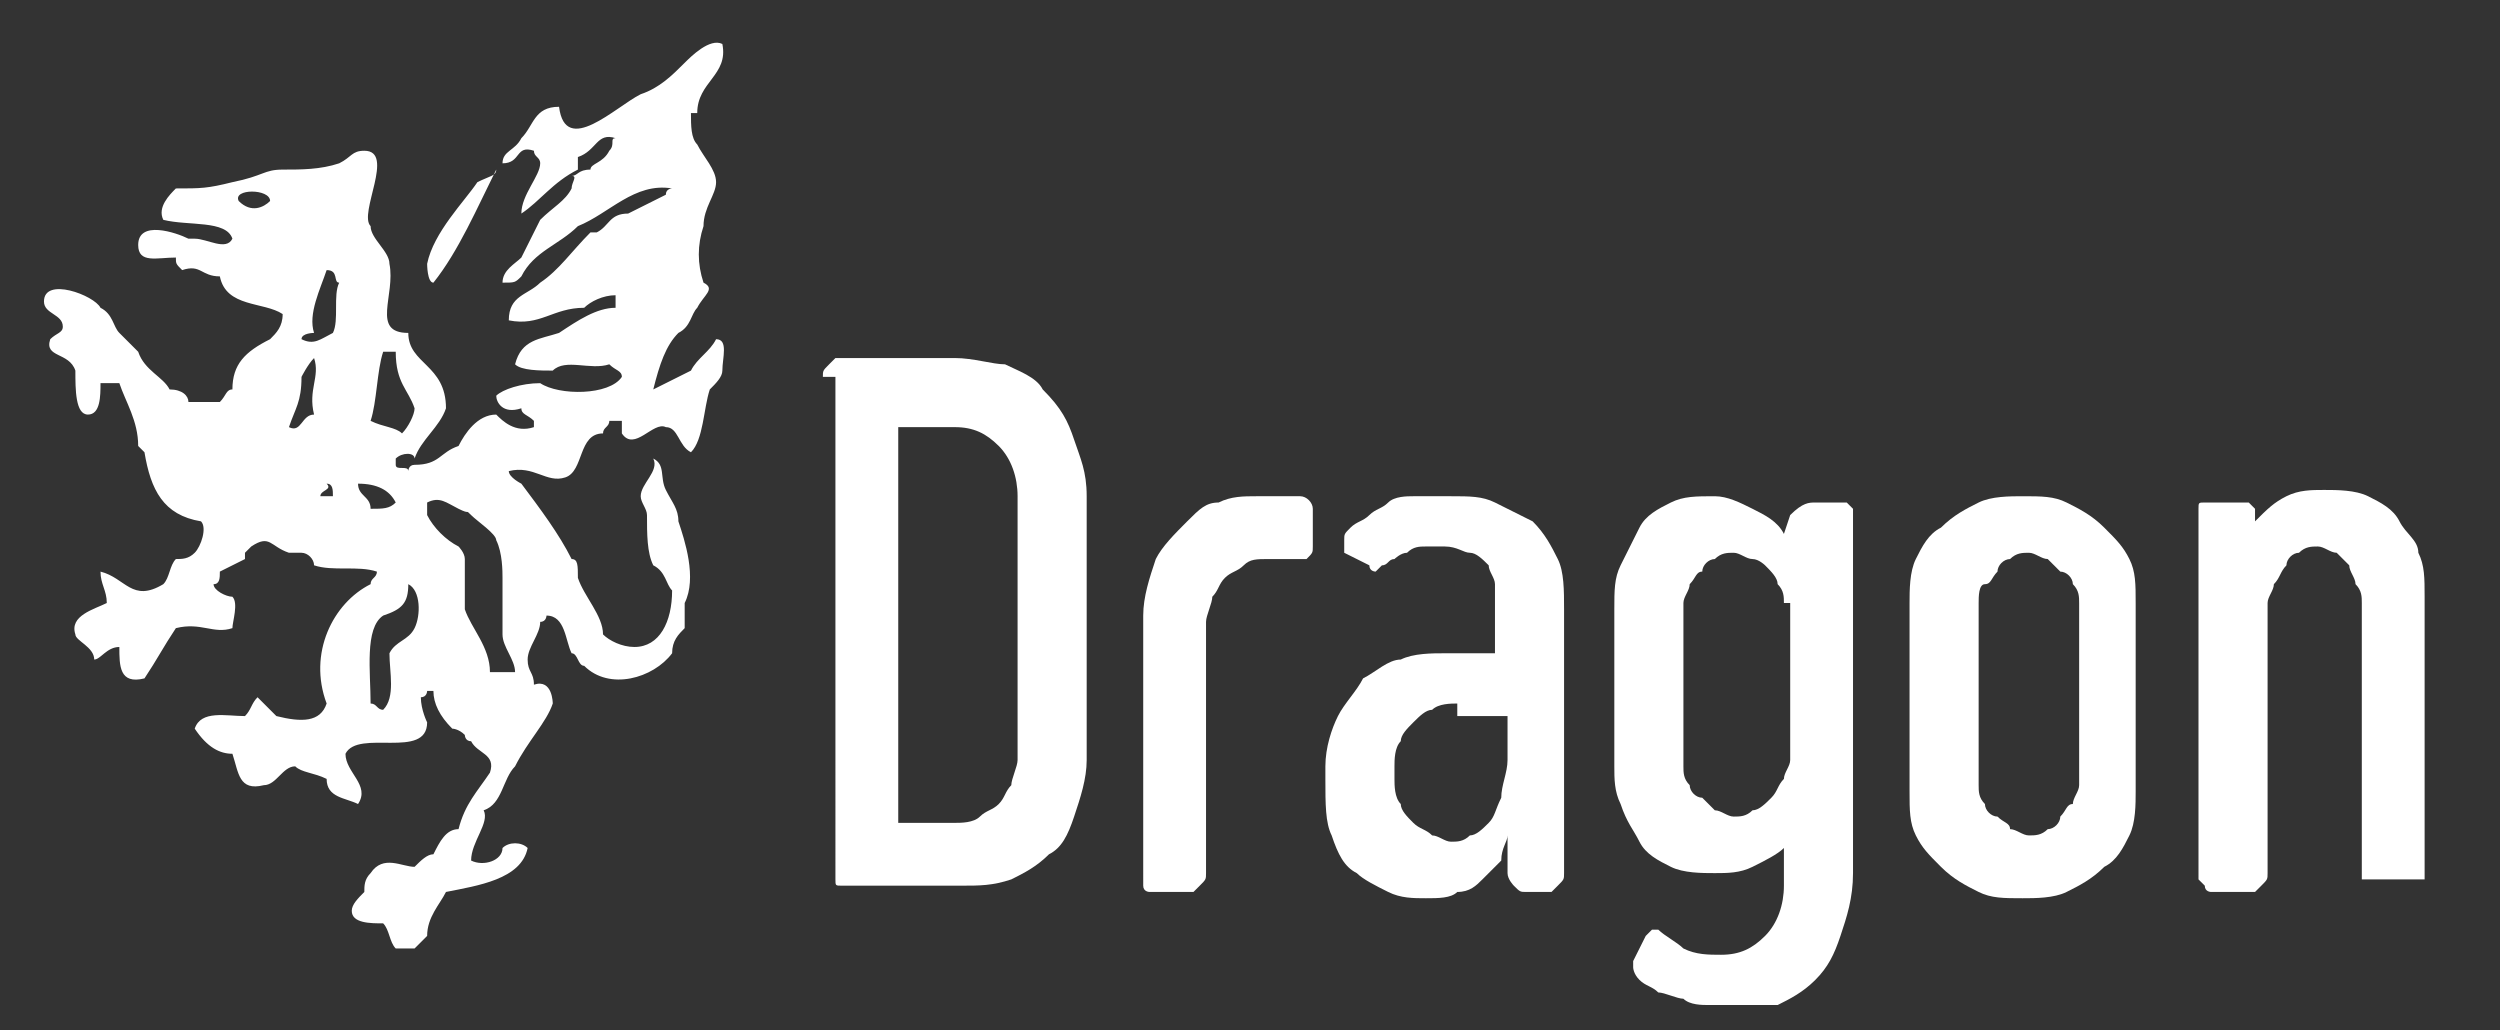 <?xml version="1.0" encoding="utf-8"?>
<!-- Generator: Adobe Illustrator 22.0.1, SVG Export Plug-In . SVG Version: 6.00 Build 0)  -->
<svg version="1.1" id="Layer_1" xmlns="http://www.w3.org/2000/svg" xmlns:xlink="http://www.w3.org/1999/xlink" x="0px" y="0px"
	 viewBox="0 0 39.8 16.4" style="enable-background:new 0 0 39.8 16.4;" xml:space="preserve">
<rect x="0" y="0" width="39.8" height="16.4" fill="#333333" stroke="none"/>
<style type="text/css">
	.st0{fill:#FFFFFF;}
</style>
<path class="st0" d="M7.9,2.7C7.9,2.7,7.9,2.7,7.9,2.7C7.6,3.3,7.3,4,6.9,4.5c-0.1,0-0.1-0.3-0.1-0.3c0.1-0.5,0.6-1,0.8-1.3
	C7.8,2.8,7.9,2.8,7.9,2.7 M10.8,5.3C11,5.2,11,5,11.1,4.9c0.1-0.2,0.3-0.3,0.1-0.4c-0.1-0.3-0.1-0.6,0-0.9c0-0.3,0.2-0.5,0.2-0.7
	c0-0.2-0.2-0.4-0.3-0.6C11,2.2,11,2,11,1.8c0,0,0.1,0,0.1,0c0-0.5,0.5-0.6,0.4-1.1C11.3,0.6,11,0.9,10.9,1c-0.2,0.2-0.4,0.4-0.7,0.5
	C9.8,1.7,9,2.5,8.9,1.7C8.5,1.7,8.5,2,8.3,2.2C8.2,2.4,8,2.4,8,2.6c0.3,0,0.2-0.3,0.5-0.2c0,0.1,0.1,0.1,0.1,0.2
	C8.6,2.8,8.3,3.1,8.3,3.4c0.3-0.2,0.5-0.5,0.9-0.7c0-0.1,0-0.1,0-0.2c0.3-0.1,0.3-0.4,0.6-0.3c-0.1,0,0,0.1-0.1,0.2
	C9.6,2.6,9.4,2.6,9.4,2.7c-0.2,0-0.2,0.1-0.3,0.1c0.1,0,0,0.1,0,0.2C9,3.2,8.8,3.3,8.6,3.5C8.5,3.7,8.4,3.9,8.3,4.1
	C8.2,4.2,8,4.3,8,4.5c0.2,0,0.2,0,0.3-0.1C8.5,4,8.9,3.9,9.2,3.6c0.5-0.2,0.9-0.7,1.5-0.6c0,0-0.1,0-0.1,0.1
	c-0.2,0.1-0.4,0.2-0.6,0.3c-0.3,0-0.3,0.2-0.5,0.3c-0.1,0-0.1,0-0.1,0C9.1,4,8.9,4.3,8.6,4.5C8.4,4.7,8.1,4.7,8.1,5.1
	c0.5,0.1,0.7-0.2,1.2-0.2c0.1-0.1,0.3-0.2,0.5-0.2v0.2c-0.3,0-0.6,0.2-0.9,0.4C8.6,5.4,8.3,5.4,8.2,5.8c0.1,0.1,0.4,0.1,0.6,0.1
	c0.2-0.2,0.6,0,0.9-0.1C9.8,5.9,9.9,5.9,9.9,6c-0.2,0.3-1,0.3-1.3,0.1c-0.3,0-0.6,0.1-0.7,0.2c0,0.1,0.1,0.3,0.4,0.2
	c0,0.1,0.1,0.1,0.2,0.2c0,0,0,0.1,0,0.1C8.2,6.9,8,6.7,7.9,6.6c-0.3,0-0.5,0.3-0.6,0.5C7,7.2,7,7.4,6.6,7.4c-0.1,0-0.1,0.1-0.1,0.1
	c0-0.1-0.2,0-0.2-0.1V7.3c0.1-0.1,0.3-0.1,0.3,0C6.7,7,7,6.8,7.1,6.5c0-0.7-0.6-0.7-0.6-1.2c-0.6,0-0.2-0.6-0.3-1.1
	c0-0.2-0.3-0.4-0.3-0.6C5.7,3.4,6.3,2.4,5.8,2.4c-0.2,0-0.2,0.1-0.4,0.2C5.1,2.7,4.8,2.7,4.5,2.7c-0.3,0-0.3,0.1-0.8,0.2
	C3.3,3,3.2,3,2.8,3C2.7,3.1,2.5,3.3,2.6,3.5c0.4,0.1,1,0,1.1,0.3c-0.1,0.2-0.4,0-0.6,0c-0.1,0,0,0-0.1,0C2.8,3.7,2.2,3.5,2.2,3.9
	c0,0.3,0.3,0.2,0.6,0.2c0,0.1,0,0.1,0.1,0.2c0.3-0.1,0.3,0.1,0.6,0.1c0.1,0.5,0.7,0.4,1,0.6c0,0.2-0.1,0.3-0.2,0.4
	C3.9,5.6,3.7,5.8,3.7,6.2C3.6,6.2,3.6,6.3,3.5,6.4c-0.1,0-0.3,0-0.5,0C3,6.3,2.9,6.2,2.7,6.2C2.6,6,2.3,5.9,2.2,5.6
	C2.1,5.5,2,5.4,1.9,5.3C1.8,5.2,1.8,5,1.6,4.9C1.5,4.7,0.7,4.4,0.7,4.8C0.7,5,1,5,1,5.2C1,5.3,0.9,5.3,0.8,5.4
	C0.7,5.7,1.1,5.6,1.2,5.9c0,0.3,0,0.7,0.2,0.7c0.2,0,0.2-0.3,0.2-0.5c0.1,0,0.2,0,0.3,0c0.1,0.3,0.3,0.6,0.3,1c0,0,0.1,0.1,0.1,0.1
	c0.1,0.6,0.3,1,0.9,1.1C3.3,8.4,3.2,8.7,3.1,8.8C3,8.9,2.9,8.9,2.8,8.9C2.7,9,2.7,9.2,2.6,9.3C2.1,9.6,2,9.2,1.6,9.1
	c0,0.2,0.1,0.3,0.1,0.5c-0.2,0.1-0.6,0.2-0.5,0.5c0,0.1,0.3,0.2,0.3,0.4c0.1,0,0.2-0.2,0.4-0.2c0,0.3,0,0.6,0.4,0.5
	c0.2-0.3,0.3-0.5,0.5-0.8c0.4-0.1,0.6,0.1,0.9,0c0-0.1,0.1-0.4,0-0.5c-0.1,0-0.3-0.1-0.3-0.2c0.1,0,0.1-0.1,0.1-0.2
	C3.5,9.1,3.7,9,3.9,8.9c0,0,0-0.1,0-0.1c0,0,0.1-0.1,0.1-0.1c0.3-0.2,0.3,0,0.6,0.1c0.1,0,0.2,0,0.2,0C4.9,8.8,5,8.9,5,9
	c0.3,0.1,0.7,0,1,0.1c0,0.1-0.1,0.1-0.1,0.2c-0.6,0.3-1,1.1-0.7,1.9c-0.1,0.3-0.4,0.3-0.8,0.2c-0.1-0.1-0.2-0.2-0.3-0.3
	c-0.1,0.1-0.1,0.2-0.2,0.3c-0.3,0-0.7-0.1-0.8,0.2C3.3,11.9,3.5,12,3.7,12c0.1,0.3,0.1,0.6,0.5,0.5c0.2,0,0.3-0.3,0.5-0.3
	c0.1,0.1,0.3,0.1,0.5,0.2c0,0.3,0.3,0.3,0.5,0.4c0.2-0.3-0.2-0.5-0.2-0.8c0.2-0.4,1.3,0.1,1.3-0.5c0,0-0.1-0.2-0.1-0.4
	c0.1,0,0.1-0.1,0.1-0.1c0.1,0,0.1,0,0.1,0c0,0.2,0.1,0.4,0.3,0.6c0,0,0.1,0,0.2,0.1c0,0,0,0.1,0.1,0.1C7.6,12,7.9,12,7.8,12.3
	c-0.2,0.3-0.4,0.5-0.5,0.9c-0.2,0-0.3,0.2-0.4,0.4c-0.1,0-0.2,0.1-0.3,0.2c-0.2,0-0.5-0.2-0.7,0.1c-0.1,0.1-0.1,0.2-0.1,0.3
	c-0.1,0.1-0.2,0.2-0.2,0.3c0,0.2,0.3,0.2,0.5,0.2c0.1,0.1,0.1,0.3,0.2,0.4h0.3c0.1-0.1,0.1-0.1,0.2-0.2c0-0.3,0.2-0.5,0.3-0.7
	c0.5-0.1,1.2-0.2,1.3-0.7c-0.1-0.1-0.3-0.1-0.4,0c0,0.2-0.3,0.3-0.5,0.2c0-0.3,0.3-0.6,0.2-0.8c0.3-0.1,0.3-0.5,0.5-0.7
	c0.2-0.4,0.5-0.7,0.6-1c0,0,0-0.4-0.3-0.3c0-0.2-0.1-0.2-0.1-0.4c0-0.2,0.2-0.4,0.2-0.6c0.1,0,0.1-0.1,0.1-0.1
	C9,9.8,9,10.2,9.1,10.4c0.1,0,0.1,0.2,0.2,0.2c0.4,0.4,1.1,0.2,1.4-0.2c0-0.2,0.1-0.3,0.2-0.4c0,0,0-0.3,0-0.4c0.2-0.4,0-1-0.1-1.3
	c0-0.2-0.1-0.3-0.2-0.5c-0.1-0.2,0-0.4-0.2-0.5c0.1,0.2-0.2,0.4-0.2,0.6c0,0.1,0.1,0.2,0.1,0.3c0,0.3,0,0.6,0.1,0.8
	c0.2,0.1,0.2,0.3,0.3,0.4c0,0.5-0.2,0.9-0.6,0.9c-0.2,0-0.4-0.1-0.5-0.2c0-0.3-0.3-0.6-0.4-0.9C9.2,9,9.2,8.9,9.1,8.9
	C8.9,8.5,8.6,8.1,8.3,7.7C8.3,7.7,8.1,7.6,8.1,7.5C8.5,7.4,8.7,7.7,9,7.6c0.3-0.1,0.2-0.7,0.6-0.7c0-0.1,0.1-0.1,0.1-0.2
	c0.1,0,0.1,0,0.2,0v0.2c0.2,0.3,0.5-0.2,0.7-0.1c0.2,0,0.2,0.3,0.4,0.4c0.2-0.2,0.2-0.7,0.3-1c0.1-0.1,0.2-0.2,0.2-0.3
	c0-0.2,0.1-0.5-0.1-0.5c-0.1,0.2-0.3,0.3-0.4,0.5c-0.2,0.1-0.4,0.2-0.6,0.3C10.5,5.8,10.6,5.5,10.8,5.3 M4.3,3.2
	C4.2,3.3,4,3.4,3.8,3.2C3.7,3,4.3,3,4.3,3.2 M5.2,4.3c0.2,0,0.1,0.2,0.2,0.2c-0.1,0.2,0,0.6-0.1,0.8C5.1,5.4,5,5.5,4.8,5.4
	c0-0.1,0.2-0.1,0.2-0.1C4.9,5,5.1,4.6,5.2,4.3 M6.3,5.6c0,0.5,0.2,0.6,0.3,0.9c0,0.1-0.1,0.3-0.2,0.4C6.3,6.8,6.1,6.8,5.9,6.7
	C6,6.4,6,5.9,6.1,5.6H6.3z M5,5.7C5.1,6,4.9,6.2,5,6.6c-0.2,0-0.2,0.3-0.4,0.2c0.1-0.3,0.2-0.4,0.2-0.8C4.8,6,4.9,5.8,5,5.7
	 M5.2,7.7c0.1,0,0.1,0.1,0.1,0.2c-0.1,0-0.1,0-0.2,0C5.1,7.8,5.3,7.8,5.2,7.7 M5.7,7.7C6,7.7,6.2,7.8,6.3,8C6.2,8.1,6.1,8.1,5.9,8.1
	C5.9,7.9,5.7,7.9,5.7,7.7 M6.8,8C7,7.9,7.1,8,7.3,8.1c0.2,0.1,0.1,0,0.2,0.1c0.1,0.1,0.4,0.3,0.4,0.4C8,8.8,8,9.1,8,9.2
	C8,9.3,8,9.3,8,9.4C8,9.5,8,9.5,8,9.6c0,0.2,0,0.4,0,0.5c0,0.2,0.2,0.4,0.2,0.6c-0.1,0-0.2,0-0.4,0c0-0.4-0.3-0.7-0.4-1
	c0-0.3,0-0.6,0-0.8c0-0.1-0.1-0.2-0.1-0.2C7.1,8.6,6.9,8.4,6.8,8.2V8z M6.5,9.3C6.7,9.4,6.7,9.8,6.6,10c-0.1,0.2-0.3,0.2-0.4,0.4
	c0,0.3,0.1,0.7-0.1,0.9c-0.1,0-0.1-0.1-0.2-0.1c0-0.5-0.1-1.2,0.2-1.4C6.4,9.7,6.5,9.6,6.5,9.3"/>
<path class="st0" d="M13.1,6c0-0.1,0-0.1,0.1-0.2c0,0,0.1-0.1,0.1-0.1h1.9c0.3,0,0.6,0.1,0.8,0.1c0.2,0.1,0.5,0.2,0.6,0.4
	C16.9,6.5,17,6.7,17.1,7s0.2,0.5,0.2,0.9v4.2c0,0.3-0.1,0.6-0.2,0.9c-0.1,0.3-0.2,0.5-0.4,0.6c-0.2,0.2-0.4,0.3-0.6,0.4
	c-0.3,0.1-0.5,0.1-0.8,0.1h-1.9c-0.1,0-0.1,0-0.1-0.1c0,0,0-0.1,0-0.2V6z M14.3,13.1h0.9c0.1,0,0.3,0,0.4-0.1
	c0.1-0.1,0.2-0.1,0.3-0.2c0.1-0.1,0.1-0.2,0.2-0.3c0-0.1,0.1-0.3,0.1-0.4V7.9c0-0.3-0.1-0.6-0.3-0.8c-0.2-0.2-0.4-0.3-0.7-0.3h-0.9
	V13.1z"/>
<path class="st0" d="M18.2,9.8c0-0.3,0.1-0.6,0.2-0.9c0.1-0.2,0.3-0.4,0.5-0.6S19.2,8,19.4,8c0.2-0.1,0.4-0.1,0.6-0.1
	c0.1,0,0.2,0,0.4,0c0.1,0,0.2,0,0.3,0c0.1,0,0.2,0.1,0.2,0.2v0.6c0,0.1,0,0.1-0.1,0.2c-0.1,0-0.1,0-0.2,0c-0.1,0-0.1,0-0.2,0h-0.2
	c-0.2,0-0.3,0-0.4,0.1c-0.1,0.1-0.2,0.1-0.3,0.2c-0.1,0.1-0.1,0.2-0.2,0.3c0,0.1-0.1,0.3-0.1,0.4v4c0,0.1,0,0.1-0.1,0.2
	s-0.1,0.1-0.1,0.1h-0.7c0,0-0.1,0-0.1-0.1c0,0,0-0.1,0-0.1V9.8z"/>
<path class="st0" d="M21.4,8.8c0,0,0-0.1,0-0.2c0-0.1,0-0.1,0.1-0.2c0.1-0.1,0.2-0.1,0.3-0.2C21.9,8.1,22,8.1,22.1,8
	c0.1-0.1,0.3-0.1,0.4-0.1c0.2,0,0.3,0,0.6,0c0.3,0,0.5,0,0.7,0.1c0.2,0.1,0.4,0.2,0.6,0.3c0.2,0.2,0.3,0.4,0.4,0.6
	c0.1,0.2,0.1,0.5,0.1,0.8v4.2c0,0.1,0,0.1-0.1,0.2c0,0-0.1,0.1-0.1,0.1h-0.4c-0.1,0-0.1,0-0.2-0.1c0,0-0.1-0.1-0.1-0.2l0-0.6
	c0,0.1-0.1,0.2-0.1,0.4c-0.1,0.1-0.2,0.2-0.3,0.3c-0.1,0.1-0.2,0.2-0.4,0.2c-0.1,0.1-0.3,0.1-0.5,0.1c-0.2,0-0.4,0-0.6-0.1
	c-0.2-0.1-0.4-0.2-0.5-0.3c-0.2-0.1-0.3-0.3-0.4-0.6c-0.1-0.2-0.1-0.5-0.1-0.9v-0.2c0-0.3,0.1-0.6,0.2-0.8c0.1-0.2,0.3-0.4,0.4-0.6
	c0.2-0.1,0.4-0.3,0.6-0.3c0.2-0.1,0.5-0.1,0.7-0.1h0.8V9.7c0-0.1,0-0.2,0-0.4c0-0.1-0.1-0.2-0.1-0.3c-0.1-0.1-0.2-0.2-0.3-0.2
	c-0.1,0-0.2-0.1-0.4-0.1c-0.1,0-0.2,0-0.3,0c-0.1,0-0.2,0-0.3,0.1c-0.1,0-0.2,0.1-0.2,0.1c-0.1,0-0.1,0.1-0.2,0.1
	c0,0-0.1,0.1-0.1,0.1s-0.1,0-0.1-0.1L21.4,8.8z M23.2,11.2c-0.1,0-0.3,0-0.4,0.1c-0.1,0-0.2,0.1-0.3,0.2c-0.1,0.1-0.2,0.2-0.2,0.3
	c-0.1,0.1-0.1,0.3-0.1,0.4v0.2c0,0.1,0,0.3,0.1,0.4c0,0.1,0.1,0.2,0.2,0.3c0.1,0.1,0.2,0.1,0.3,0.2c0.1,0,0.2,0.1,0.3,0.1
	c0.1,0,0.2,0,0.3-0.1c0.1,0,0.2-0.1,0.3-0.2c0.1-0.1,0.1-0.2,0.2-0.4c0-0.2,0.1-0.4,0.1-0.6v-0.7H23.2z"/>
<path class="st0" d="M29.5,13.9c0,0.4-0.1,0.7-0.2,1c-0.1,0.3-0.2,0.5-0.4,0.7c-0.2,0.2-0.4,0.3-0.6,0.4C28.1,16,27.8,16,27.6,16
	c-0.1,0-0.3,0-0.4,0c-0.1,0-0.3,0-0.4-0.1c-0.1,0-0.3-0.1-0.4-0.1c-0.1-0.1-0.2-0.1-0.3-0.2C26,15.5,26,15.4,26,15.4
	c0-0.1,0-0.1,0-0.1l0.2-0.4c0,0,0.1-0.1,0.1-0.1c0,0,0.1,0,0.1,0c0.1,0.1,0.3,0.2,0.4,0.3c0.2,0.1,0.4,0.1,0.6,0.1
	c0.3,0,0.5-0.1,0.7-0.3c0.2-0.2,0.3-0.5,0.3-0.8v-0.6c-0.1,0.1-0.3,0.2-0.5,0.3c-0.2,0.1-0.4,0.1-0.6,0.1c-0.2,0-0.5,0-0.7-0.1
	c-0.2-0.1-0.4-0.2-0.5-0.4c-0.1-0.2-0.2-0.3-0.3-0.6c-0.1-0.2-0.1-0.4-0.1-0.6V9.7c0-0.3,0-0.5,0.1-0.7c0.1-0.2,0.2-0.4,0.3-0.6
	c0.1-0.2,0.3-0.3,0.5-0.4c0.2-0.1,0.4-0.1,0.7-0.1c0.2,0,0.4,0.1,0.6,0.2c0.2,0.1,0.4,0.2,0.5,0.4l0.1-0.3C28.7,8,28.8,8,28.9,8h0.4
	c0,0,0.1,0,0.1,0s0.1,0.1,0.1,0.1V13.9z M28.4,9.6c0-0.1,0-0.2-0.1-0.3c0-0.1-0.1-0.2-0.2-0.3C28.1,9,28,8.9,27.9,8.9
	c-0.1,0-0.2-0.1-0.3-0.1c-0.1,0-0.2,0-0.3,0.1c-0.1,0-0.2,0.1-0.2,0.2C27,9.1,27,9.2,26.9,9.3c0,0.1-0.1,0.2-0.1,0.3v2.6
	c0,0.1,0,0.2,0.1,0.3c0,0.1,0.1,0.2,0.2,0.2c0.1,0.1,0.1,0.1,0.2,0.2c0.1,0,0.2,0.1,0.3,0.1c0.1,0,0.2,0,0.3-0.1
	c0.1,0,0.2-0.1,0.3-0.2c0.1-0.1,0.1-0.2,0.2-0.3c0-0.1,0.1-0.2,0.1-0.3V9.6z"/>
<path class="st0" d="M30.4,9.6c0-0.2,0-0.5,0.1-0.7s0.2-0.4,0.4-0.5c0.2-0.2,0.4-0.3,0.6-0.4c0.2-0.1,0.5-0.1,0.7-0.1
	c0.3,0,0.5,0,0.7,0.1c0.2,0.1,0.4,0.2,0.6,0.4c0.2,0.2,0.3,0.3,0.4,0.5c0.1,0.2,0.1,0.4,0.1,0.7v3c0,0.2,0,0.5-0.1,0.7
	c-0.1,0.2-0.2,0.4-0.4,0.5c-0.2,0.2-0.4,0.3-0.6,0.4c-0.2,0.1-0.5,0.1-0.7,0.1c-0.3,0-0.5,0-0.7-0.1c-0.2-0.1-0.4-0.2-0.6-0.4
	c-0.2-0.2-0.3-0.3-0.4-0.5c-0.1-0.2-0.1-0.4-0.1-0.7V9.6z M31.5,12.5c0,0.1,0,0.2,0.1,0.3c0,0.1,0.1,0.2,0.2,0.2
	c0.1,0.1,0.2,0.1,0.2,0.2c0.1,0,0.2,0.1,0.3,0.1c0.1,0,0.2,0,0.3-0.1c0.1,0,0.2-0.1,0.2-0.2c0.1-0.1,0.1-0.2,0.2-0.2
	c0-0.1,0.1-0.2,0.1-0.3V9.6c0-0.1,0-0.2-0.1-0.3c0-0.1-0.1-0.2-0.2-0.2c-0.1-0.1-0.1-0.1-0.2-0.2c-0.1,0-0.2-0.1-0.3-0.1
	c-0.1,0-0.2,0-0.3,0.1c-0.1,0-0.2,0.1-0.2,0.2c-0.1,0.1-0.1,0.2-0.2,0.2s-0.1,0.2-0.1,0.3V12.5z"/>
<path class="st0" d="M36.1,13.9c0,0.1,0,0.1-0.1,0.2c0,0-0.1,0.1-0.1,0.1h-0.7c0,0-0.1,0-0.1-0.1c0,0-0.1-0.1-0.1-0.1V8.1
	c0-0.1,0-0.1,0.1-0.1c0,0,0.1,0,0.1,0h0.5c0.1,0,0.1,0,0.1,0c0,0,0.1,0.1,0.1,0.1l0,0.2c0.2-0.2,0.3-0.3,0.5-0.4
	c0.2-0.1,0.4-0.1,0.6-0.1c0.2,0,0.5,0,0.7,0.1c0.2,0.1,0.4,0.2,0.5,0.4c0.1,0.2,0.3,0.3,0.3,0.5c0.1,0.2,0.1,0.4,0.1,0.7v4.4
	c0,0.1,0,0.1,0,0.1c0,0-0.1,0-0.1,0h-0.8c0,0-0.1,0-0.1,0c0,0,0-0.1,0-0.1V9.6c0-0.1,0-0.2-0.1-0.3c0-0.1-0.1-0.2-0.1-0.3
	c-0.1-0.1-0.1-0.1-0.2-0.2c-0.1,0-0.2-0.1-0.3-0.1c-0.1,0-0.2,0-0.3,0.1c-0.1,0-0.2,0.1-0.2,0.2c-0.1,0.1-0.1,0.2-0.2,0.3
	c0,0.1-0.1,0.2-0.1,0.3V13.9z"/>
</svg>
